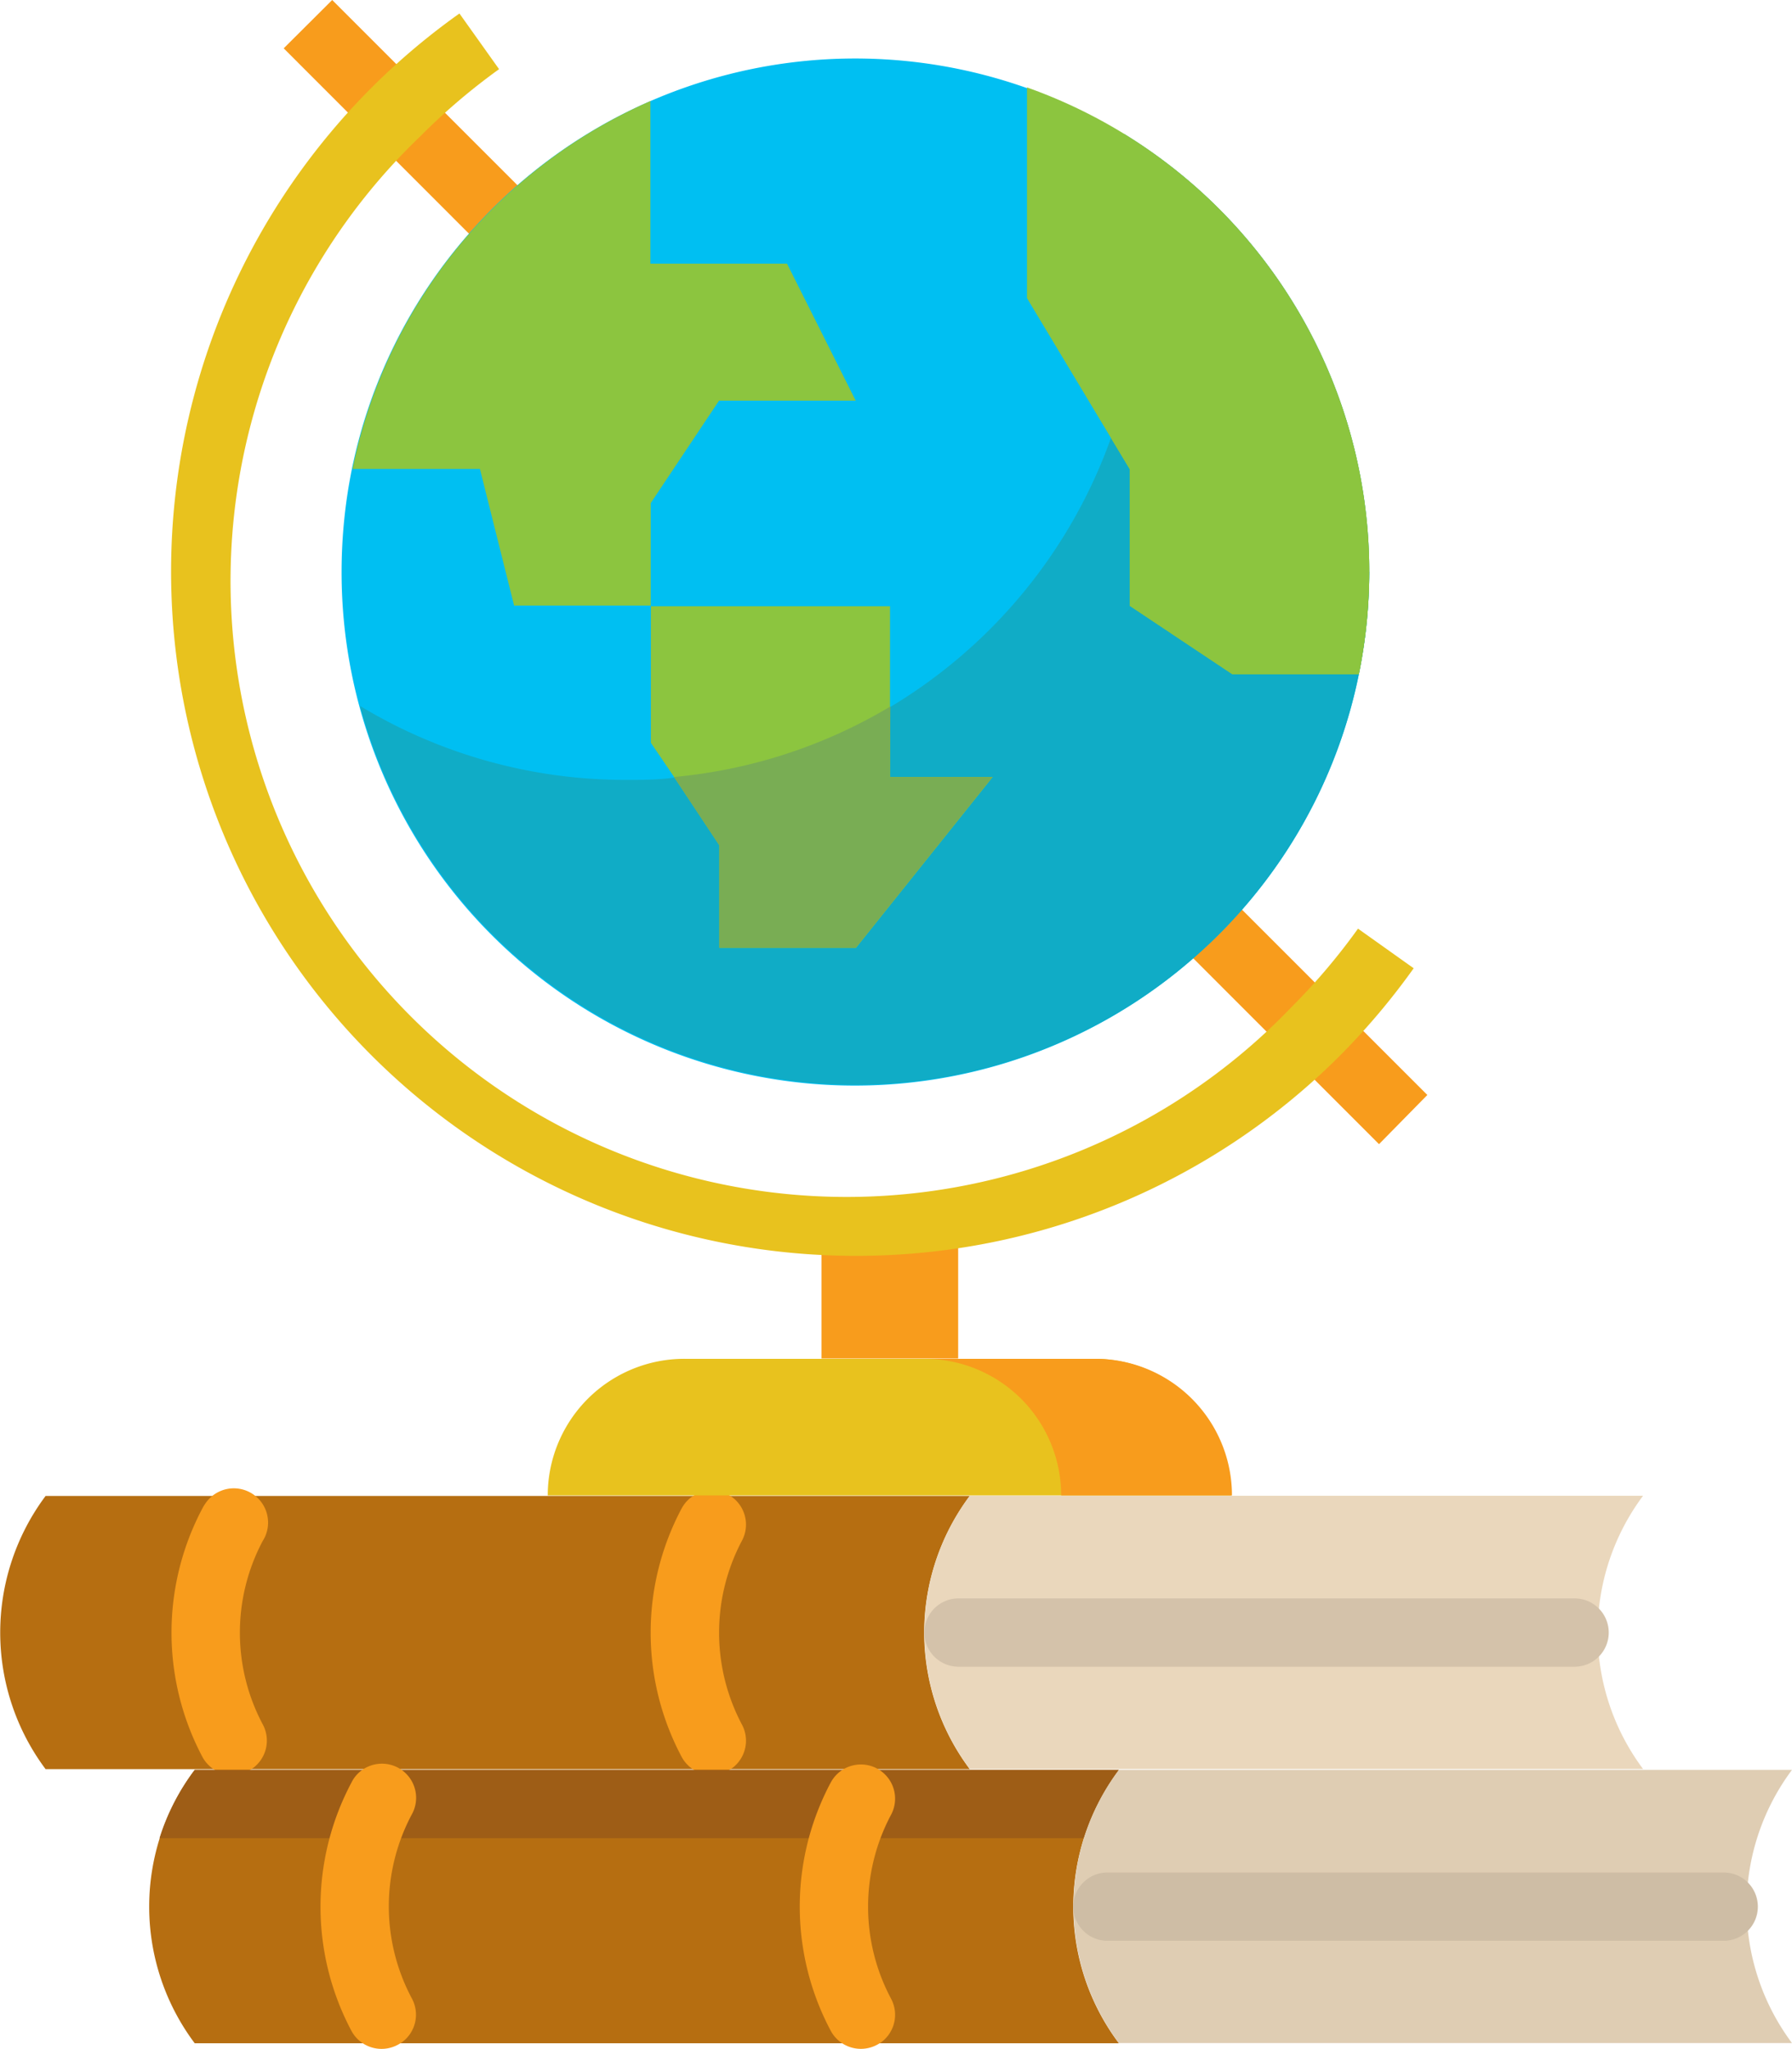 <svg xmlns="http://www.w3.org/2000/svg" viewBox="0 0 104.92 119.98"><defs><style>.cls-1{fill:#f89c1c;}.cls-2{fill:#b66e11;}.cls-3{fill:#ead7bc;}.cls-4{fill:#d4c2aa;}.cls-5{fill:#e8c21e;}.cls-6{fill:#00bff2;}.cls-7{fill:#10acc6;}.cls-8{fill:#8cc53f;}.cls-9{fill:#79ad54;}.cls-10{fill:#9e5d16;}.cls-11{fill:#dfcdb3;}.cls-12{fill:#cebda5;}</style></defs><g id="Layer_2" data-name="Layer 2"><g id="Layer_1-2" data-name="Layer 1"><g id="Flat"><path class="cls-1" d="M48.1,71.55h8v8h-8Z"/><path class="cls-2" d="M54.11,95.6a13.37,13.37,0,0,0,2.67,8H2.67a13.37,13.37,0,0,1,0-16H56.78A13.37,13.37,0,0,0,54.11,95.6Z"/><path class="cls-3" d="M96.2,87.59H56.78a13.37,13.37,0,0,0,0,16H96.2A13.37,13.37,0,0,1,96.2,87.59Z"/><path class="cls-4" d="M56.12,93.6H92.19a2,2,0,0,1,2,2h0a2,2,0,0,1-2,2H56.12a2,2,0,0,1-2-2h0A2,2,0,0,1,56.12,93.6Z"/><path class="cls-1" d="M42.88,87.68a2,2,0,0,0-2.81.4,2.13,2.13,0,0,0-.16.25,15.49,15.49,0,0,0,0,14.55,2,2,0,0,0,2.72.81l.25-.16a2,2,0,0,0,.55-2.56,11.5,11.5,0,0,1,0-10.73A2,2,0,0,0,42.88,87.68Z"/><path class="cls-1" d="M11.85,88.33a15.54,15.54,0,0,0,0,14.55,2,2,0,0,0,2.72.81l.25-.16a2,2,0,0,0,.56-2.56,11.45,11.45,0,0,1,0-10.73A2,2,0,0,0,12,88.08,2.13,2.13,0,0,0,11.85,88.33Z"/><path class="cls-5" d="M40.08,79.57h24a8,8,0,0,1,8,8H32.07A8,8,0,0,1,40.08,79.57Z"/><path class="cls-1" d="M64.13,79.57h-10a8,8,0,0,1,8,8h10A8,8,0,0,0,64.13,79.57Z"/><path class="cls-1" d="M16.61,2.83,19.45,0,83.57,64.12,80.74,67Z"/><path class="cls-5" d="M50.1,73.54A40.07,40.07,0,0,1,26.9.79l2.32,3.26A36.91,36.91,0,0,0,24.59,8a36.07,36.07,0,1,0,51,51,36.81,36.81,0,0,0,3.92-4.62l3.26,2.32a41,41,0,0,1-4.34,5.14A40,40,0,0,1,50.1,73.54Z"/><path class="cls-6" d="M80.17,33.48a30.41,30.41,0,0,1-.61,6,29.94,29.94,0,0,1-6.83,13.78,30.35,30.35,0,0,1-2.84,2.83A30.05,30.05,0,0,1,20,33.48a30.42,30.42,0,0,1,.6-6,30,30,0,0,1,6.84-13.78,30.06,30.06,0,0,1,52.69,19.8Z"/><path class="cls-7" d="M80.17,33.48a30.41,30.41,0,0,1-.61,6,29.94,29.94,0,0,1-6.83,13.78A30.07,30.07,0,0,1,21.08,41.34a30,30,0,0,0,15.57,4.33c.94,0,1.87,0,2.79-.13a30,30,0,0,0,12.67-4.13A30.18,30.18,0,0,0,65.81,7.84,30.06,30.06,0,0,1,80.17,33.48Z"/><path class="cls-8" d="M58.12,45.5l-8,10h-8v-6l-2.65-4-1.36-2v-8h14v10Z"/><path class="cls-8" d="M50.1,23.46h-8l-4,6v6h-8l-2-8H20.64a30,30,0,0,1,6.84-13.78,30.26,30.26,0,0,1,10.6-7.76v9.52h8Z"/><path class="cls-8" d="M80.17,33.48a30.41,30.41,0,0,1-.61,6H72.15l-6-4v-8l-1.09-1.81-4.93-8.21V5.12A30.11,30.11,0,0,1,80.17,33.48Z"/><path class="cls-9" d="M52.11,45.5h6l-8,10h-8v-6l-2.65-4a30,30,0,0,0,12.67-4.13Z"/><path class="cls-8" d="M80.17,33.48a30.41,30.41,0,0,1-.61,6H72.15l-6-4v-8l-1.09-1.81a30.23,30.23,0,0,0,.76-17.81A30.06,30.06,0,0,1,80.17,33.48Z"/><path class="cls-2" d="M62.84,111.65a13.31,13.31,0,0,0,2.67,8H11.4a13.34,13.34,0,0,1,0-16H65.51a13.37,13.37,0,0,0-2.67,8Z"/><path class="cls-10" d="M65.51,103.64a13.38,13.38,0,0,0-2.06,4H9.34a13.15,13.15,0,0,1,2.06-4Z"/><path class="cls-11" d="M104.92,103.64H65.51a13.37,13.37,0,0,0,0,16h39.41A13.37,13.37,0,0,1,104.92,103.64Z"/><path class="cls-12" d="M64.84,109.65h36.08a2,2,0,0,1,2,2h0a2,2,0,0,1-2,2H64.84a2,2,0,0,1-2-2h0A2,2,0,0,1,64.84,109.65Z"/><path class="cls-1" d="M51.61,103.73a2,2,0,0,0-2.81.4,2.13,2.13,0,0,0-.16.25,15.47,15.47,0,0,0,0,14.54,2,2,0,0,0,2.71.82,2.26,2.26,0,0,0,.26-.16,2,2,0,0,0,.55-2.56,11.45,11.45,0,0,1,0-10.73A2,2,0,0,0,51.61,103.73Z"/><path class="cls-1" d="M20.58,104.38a15.49,15.49,0,0,0,0,14.55,2,2,0,0,0,2.71.81,2.26,2.26,0,0,0,.26-.16A2,2,0,0,0,24.1,117a11.45,11.45,0,0,1,0-10.73,2,2,0,0,0-3.36-2.16A2.13,2.13,0,0,0,20.58,104.38Z"/></g></g></g></svg>